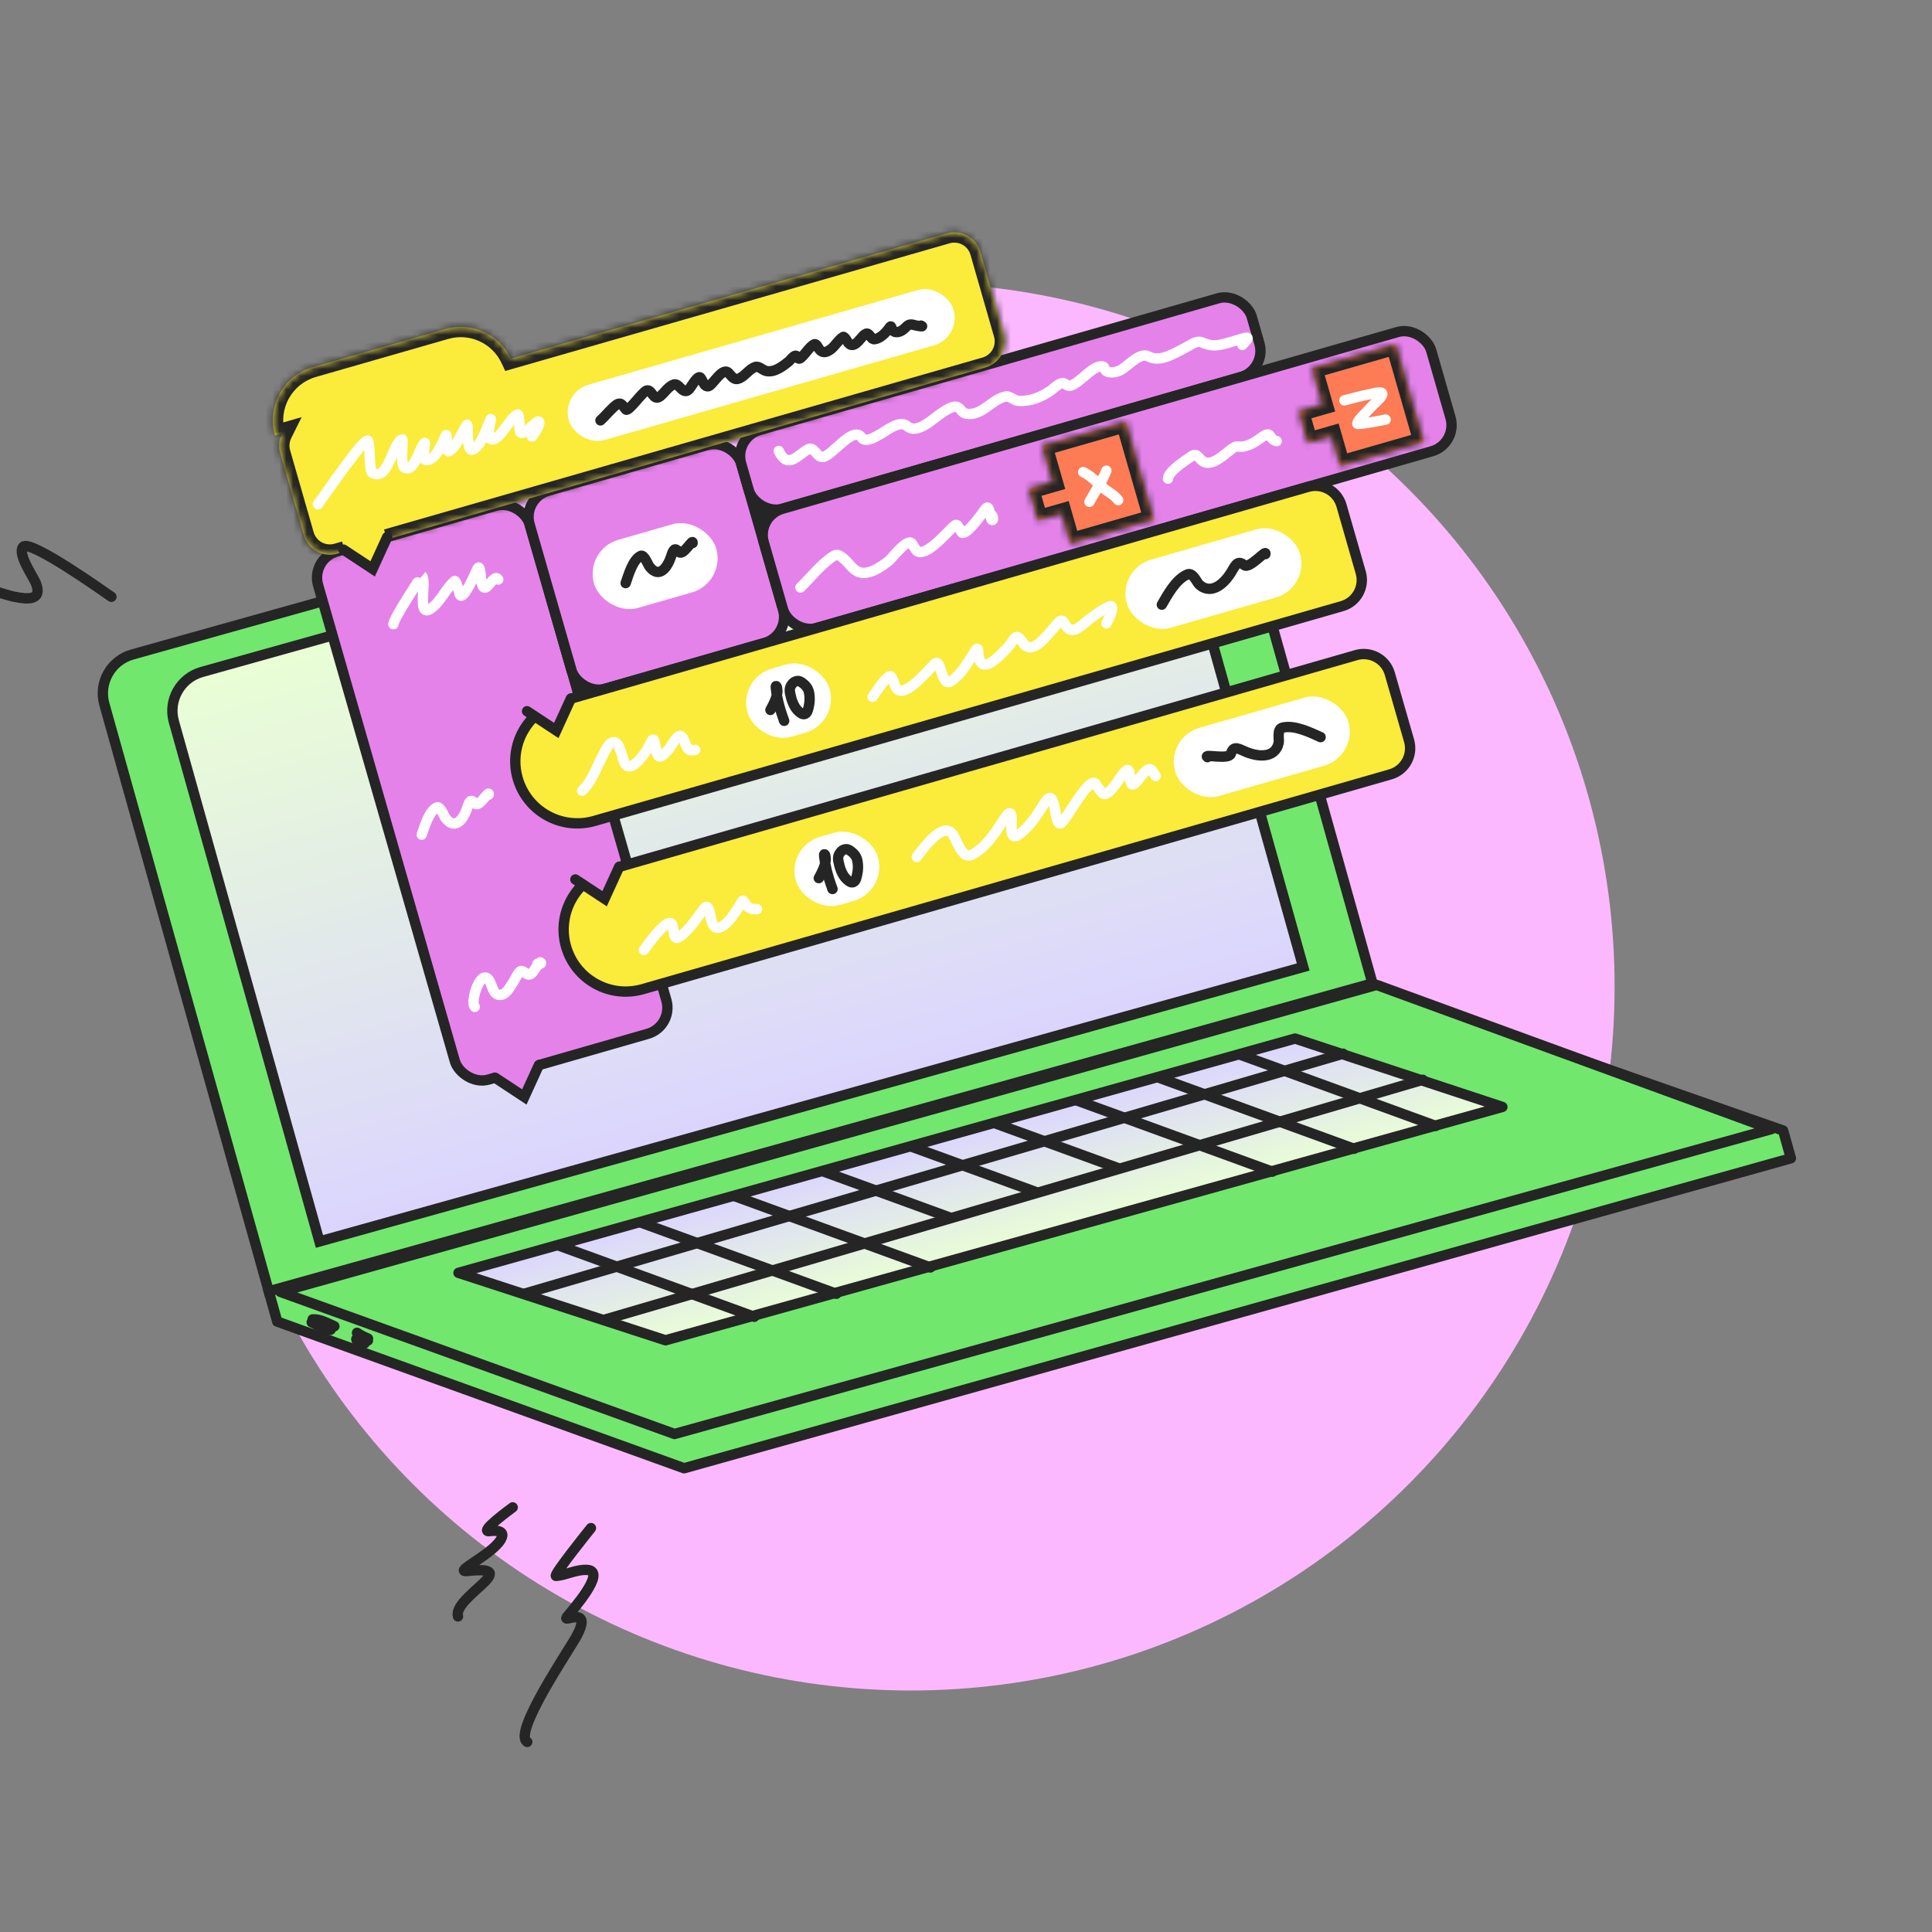 <svg width="280" height="280" viewBox="0 0 280 280" fill="none" xmlns="http://www.w3.org/2000/svg">
<rect x="0" y="0" width="280" height="280" fill="#808080" stroke="none"/>
<g clip-path="url(#clip0_2533_10293)">
<circle cx="132" cy="143" r="102" fill="#FCB8FF"/>
<path d="M259.55 167.868L99.144 212.789L40.177 191.53L38.834 186.735L199.476 143.245L258.424 163.847L259.55 167.868Z" fill="#71E76E" stroke="#252525" stroke-width="1.5" stroke-linejoin="round"/>
<path d="M15.123 102.056C14.253 98.95 16.066 95.726 19.172 94.856L167.838 53.223C170.944 52.353 174.168 54.166 175.038 57.273L198.911 142.519L38.953 187.148L15.123 102.056Z" fill="#71E76E" stroke="#252525" stroke-width="1.5"/>
<path d="M25.199 104.588C24.329 101.482 26.142 98.258 29.249 97.388L160.537 60.621C163.643 59.752 166.867 61.565 167.737 64.671L188.872 140.143L46.296 179.922L25.199 104.588Z" fill="url(#paint0_linear_2533_10293)" stroke="#252525" stroke-width="1.5"/>
<path d="M199.501 142.739L256.722 163.636L97.757 207.824L40.632 187.23L199.501 142.739Z" fill="#71E76E" stroke="#252525" stroke-width="1.5" stroke-linejoin="round"/>
<path d="M187.688 150.516L217.739 160.426L96.446 194.244L66.445 184.47L187.688 150.516Z" fill="url(#paint1_linear_2533_10293)" stroke="#252525" stroke-width="1.5" stroke-linejoin="round"/>
<path d="M194.645 152.709L76.125 187.459" stroke="#252525" stroke-width="1.5" stroke-linecap="round"/>
<path d="M206.203 156.49L87.684 191.24" stroke="#252525" stroke-width="1.5" stroke-linecap="round"/>
<path d="M208.076 163.178L179.642 152.819" stroke="#252525" stroke-width="1.5" stroke-linecap="round"/>
<path d="M196.238 166.491L167.804 156.132" stroke="#252525" stroke-width="1.5" stroke-linecap="round"/>
<path d="M184.396 169.809L155.962 159.45" stroke="#252525" stroke-width="1.5" stroke-linecap="round"/>
<path d="M144.124 162.764L162.057 169.297" stroke="#252525" stroke-width="1.5" stroke-linecap="round"/>
<path d="M132.019 166.154L150.034 172.717" stroke="#252525" stroke-width="1.5" stroke-linecap="round"/>
<path d="M119.227 169.738L137.646 176.448" stroke="#252525" stroke-width="1.5" stroke-linecap="round"/>
<path d="M134.84 183.689L106.406 173.331" stroke="#252525" stroke-width="1.5" stroke-linecap="round"/>
<path d="M121.211 187.506L92.777 177.147" stroke="#252525" stroke-width="1.5" stroke-linecap="round"/>
<path d="M109.312 190.837L80.878 180.478" stroke="#252525" stroke-width="1.5" stroke-linecap="round"/>
<path d="M16.146 86.492C15.436 86.011 4.33 78.083 3.353 79.253C2.476 80.304 4.844 83.573 5.214 84.556C6.178 87.112 3.911 86.853 2.073 86.487C0.506 86.176 -1.529 85.209 -3.147 85.357C-3.578 85.396 -2.135 88.05 -2.07 88.399C-1.641 90.707 -9.51 88.277 -10.269 88.103C-12.519 87.586 -15.323 87.25 -17.132 86.004" stroke="#252525" stroke-width="1.5" stroke-linecap="round"/>
<path d="M45.305 191.215C46.315 191.13 47.37 191.73 48.281 192.124C48.71 192.31 48.307 192.193 48.075 192.148C47.39 192.016 46.691 191.916 46.014 191.756C45.384 191.607 46.248 191.905 46.399 191.963C46.794 192.113 47.189 192.339 47.586 192.468C48.048 192.618 46.669 192.151 46.202 192.018C46.074 191.982 44.698 191.488 45.338 191.698C46.169 191.972 48.614 192.889 47.757 192.713C47.222 192.604 46.68 192.303 46.18 192.092C45.901 191.974 45.213 191.647 45.942 191.865C46.591 192.06 47.229 192.309 47.843 192.596C47.973 192.657 47.927 192.658 47.806 192.632C47.415 192.546 47.028 192.421 46.649 192.292C46.525 192.251 45.264 191.707 45.883 192.005C46.292 192.202 46.714 192.363 47.13 192.54" stroke="#252525" stroke-width="1.5" stroke-linecap="round"/>
<path d="M51.743 193.159C52.169 193.403 52.577 193.705 53.035 193.886C53.362 194.014 53.5 194.07 53.091 193.887C52.731 193.725 52.38 193.552 52.005 193.426C51.667 193.312 52.533 193.777 52.619 193.828C52.702 193.877 53.502 194.324 53.291 194.282C52.822 194.187 52.374 193.953 51.947 193.748C51.642 193.603 52.511 194.128 52.739 194.377C53.001 194.662 52.89 194.778 52.538 194.646C52.263 194.542 52.004 194.396 51.731 194.285C51.544 194.208 52.104 194.443 52.283 194.539C53.116 194.986 51.506 194.155 51.643 194.046C51.903 193.839 53.241 194.562 52.452 194.049C51.68 193.547 52.655 194.21 52.921 194.36" stroke="#252525" stroke-width="1.5" stroke-linecap="round"/>
<path d="M92.044 76.197C92.425 76.955 92.603 77.487 91.938 78.152C91.373 78.716 90.223 78.475 89.657 78.014C88.858 77.364 90.483 75.636 91.081 76.687" stroke="#252525" stroke-width="1.5" stroke-linecap="round"/>
<path d="M74.303 218.46C74.206 218.542 69.184 222.164 70.977 221.896C71.541 221.811 73.078 221.718 72.756 222.735C72.048 224.977 65.388 227.931 67.725 227.678C76.107 226.77 65.592 231.454 66.379 234.264" stroke="#252525" stroke-width="1.5" stroke-linecap="round"/>
<path d="M85.644 221.462C85.391 221.761 80.028 228.453 80.589 228.401C82.122 228.258 83.488 227.444 85.077 227.521C88.095 227.669 82.808 233.48 82.128 234.385C81.491 235.231 85.966 232.595 83.574 237.102C82.583 238.969 74.224 251.219 76.415 252.452" stroke="#252525" stroke-width="1.5" stroke-linecap="round"/>
<rect x="45.014" y="81.02" width="31.898" height="79.626" rx="3.936" transform="rotate(-16.03 45.014 81.02)" fill="#E582EA" stroke="#252525" stroke-width="1.5"/>
<rect x="75.668" y="72.213" width="31.898" height="29.86" rx="3.936" transform="rotate(-16.03 75.668 72.213)" fill="#E582EA" stroke="#252525" stroke-width="1.5"/>
<rect x="106.326" y="63.405" width="76.996" height="11.88" rx="3.936" transform="rotate(-16.03 106.326 63.405)" fill="#E582EA" stroke="#252525" stroke-width="1.5"/>
<rect x="109.607" y="74.823" width="100.644" height="17.98" rx="3.936" transform="rotate(-16.03 109.607 74.823)" fill="#E582EA" stroke="#252525" stroke-width="1.5"/>
<path d="M75.031 112.817C73.66 108.045 76.417 103.065 81.189 101.694L189.548 70.562C191.637 69.962 193.817 71.169 194.417 73.258L197.209 82.974C197.809 85.063 196.602 87.243 194.513 87.844L86.154 118.975C81.382 120.346 76.402 117.589 75.031 112.817Z" fill="#FBEB3B" stroke="#252525" stroke-width="1.5"/>
<path d="M82.037 137.198C80.666 132.426 83.423 127.446 88.195 126.075L196.554 94.943C198.643 94.343 200.823 95.55 201.423 97.639L204.215 107.355C204.815 109.444 203.608 111.624 201.519 112.224L93.16 143.356C88.388 144.727 83.408 141.97 82.037 137.198Z" fill="#FBEB3B" stroke="#252525" stroke-width="1.5"/>
<path d="M80.622 105.869L76.563 103.193L75.455 99.336L81.534 97.59L82.642 101.447L80.622 105.869Z" fill="#E582EA"/>
<path d="M76.385 103.075L80.62 105.867L82.728 101.253" stroke="#252525" stroke-width="1.5" stroke-linecap="round"/>
<path d="M75.991 158.981L71.933 156.306L70.824 152.448L76.903 150.702L78.011 154.559L75.991 158.981Z" fill="#E582EA"/>
<path d="M71.754 156.188L75.989 158.979L78.097 154.365" stroke="#252525" stroke-width="1.5" stroke-linecap="round"/>
<path d="M87.624 130.251L83.565 127.575L82.457 123.718L88.536 121.971L89.644 125.829L87.624 130.251Z" fill="#E582EA"/>
<path d="M83.387 127.457L87.622 130.249L89.73 125.635" stroke="#252525" stroke-width="1.5" stroke-linecap="round"/>
<mask id="path-36-inside-1_2533_10293" fill="white">
<path fill-rule="evenodd" clip-rule="evenodd" d="M45.355 53.195C41.095 54.419 38.633 58.865 39.857 63.126L40.861 62.838C40.44 63.686 40.323 64.689 40.605 65.671L44.017 77.547C44.617 79.636 46.797 80.843 48.886 80.243L142.809 53.258C144.898 52.658 146.105 50.478 145.505 48.389L142.093 36.513C141.493 34.424 139.313 33.217 137.224 33.817L74.04 51.97C72.394 48.465 68.402 46.573 64.561 47.677L45.355 53.195Z"/>
</mask>
<path fill-rule="evenodd" clip-rule="evenodd" d="M45.355 53.195C41.095 54.419 38.633 58.865 39.857 63.126L40.861 62.838C40.44 63.686 40.323 64.689 40.605 65.671L44.017 77.547C44.617 79.636 46.797 80.843 48.886 80.243L142.809 53.258C144.898 52.658 146.105 50.478 145.505 48.389L142.093 36.513C141.493 34.424 139.313 33.217 137.224 33.817L74.04 51.97C72.394 48.465 68.402 46.573 64.561 47.677L45.355 53.195Z" fill="#FBEB3B"/>
<path d="M39.857 63.126L38.415 63.54L38.83 64.982L40.271 64.568L39.857 63.126ZM40.861 62.838L42.205 63.504L43.715 60.457L40.447 61.396L40.861 62.838ZM48.886 80.243L48.472 78.801L48.886 80.243ZM142.809 53.258L143.223 54.7L142.809 53.258ZM145.505 48.389L144.063 48.803L145.505 48.389ZM142.093 36.513L143.535 36.099L142.093 36.513ZM137.224 33.817L137.638 35.259L137.224 33.817ZM74.04 51.97L72.682 52.608L73.225 53.765L74.454 53.412L74.04 51.97ZM41.299 62.712C40.303 59.247 42.305 55.632 45.77 54.636L44.941 51.753C39.884 53.206 36.962 58.483 38.415 63.54L41.299 62.712ZM40.447 61.396L39.443 61.684L40.271 64.568L41.275 64.279L40.447 61.396ZM42.047 65.257C41.872 64.648 41.944 64.03 42.205 63.504L39.517 62.171C38.936 63.342 38.774 64.73 39.163 66.085L42.047 65.257ZM45.458 77.133L42.047 65.257L39.163 66.085L42.575 77.961L45.458 77.133ZM48.472 78.801C47.179 79.173 45.83 78.426 45.458 77.133L42.575 77.961C43.404 80.847 46.415 82.514 49.3 81.685L48.472 78.801ZM142.395 51.817L48.472 78.801L49.3 81.685L143.223 54.7L142.395 51.817ZM144.063 48.803C144.435 50.096 143.688 51.445 142.395 51.817L143.223 54.7C146.109 53.871 147.776 50.86 146.947 47.975L144.063 48.803ZM140.652 36.927L144.063 48.803L146.947 47.975L143.535 36.099L140.652 36.927ZM137.638 35.259C138.931 34.888 140.28 35.635 140.652 36.927L143.535 36.099C142.706 33.214 139.695 31.547 136.809 32.376L137.638 35.259ZM74.454 53.412L137.638 35.259L136.809 32.376L73.625 50.529L74.454 53.412ZM64.975 49.119C68.097 48.222 71.344 49.759 72.682 52.608L75.397 51.333C73.443 47.172 68.707 44.925 64.146 46.235L64.975 49.119ZM45.77 54.636L64.975 49.119L64.146 46.235L44.941 51.753L45.77 54.636Z" fill="#252525" mask="url(#path-36-inside-1_2533_10293)"/>
<path d="M54.009 82.447L49.95 79.771L48.842 75.914L54.92 74.168L56.029 78.025L54.009 82.447Z" fill="#FBEB3B"/>
<path d="M49.772 79.652L54.007 82.444L56.114 77.83" stroke="#252525" stroke-width="1.5" stroke-linecap="round"/>
<rect x="113.92" y="122.691" width="12.374" height="10.274" rx="5.137" transform="rotate(-16.03 113.92 122.691)" fill="white"/>
<rect x="106.918" y="98.314" width="12.374" height="10.274" rx="5.137" transform="rotate(-16.03 106.918 98.314)" fill="white"/>
<rect x="84.674" y="79.649" width="18.424" height="10.274" rx="5.137" transform="rotate(-16.03 84.674 79.649)" fill="white"/>
<rect x="81.283" y="56.903" width="58.022" height="8.348" rx="4.174" transform="rotate(-16.03 81.283 56.903)" fill="white"/>
<rect x="168.893" y="106.897" width="26.123" height="10.274" rx="5.137" transform="rotate(-16.03 168.893 106.897)" fill="white"/>
<path d="M191.391 106.829C190.012 106.221 187.688 105.021 185.864 105.454C185.027 105.653 185.419 107.198 185.321 107.641C184.782 110.078 182.064 109.662 180.312 108.854C179.223 108.352 178.715 108.165 178.383 109.25C178.105 110.16 174.312 109.207 174.991 109.735" stroke="#252525" stroke-width="1.5" stroke-linecap="round"/>
<path d="M46.074 73.085C47.723 70.804 49.314 68.46 51.03 66.246C51.636 65.463 52.374 64.401 53.189 63.865C53.739 63.503 53.396 68.18 53.949 68.509C56.306 69.91 56.899 64.073 58.302 63.67C58.382 63.647 58.296 65.226 58.296 65.248C58.288 65.685 58.137 67.578 58.69 67.817C60.113 68.432 60.809 64.775 61.55 64.179C61.773 63.999 60.94 66.735 61.811 66.686C63.278 66.603 64.014 64.245 64.644 63.055C64.79 62.78 64.69 65.49 64.976 65.408C65.737 65.189 66.369 63.913 66.732 63.226C66.772 63.152 67.658 61.411 67.721 61.568C67.877 61.959 67.587 65.46 68.47 65.175C69.671 64.787 70.538 62.009 71.072 60.84C71.438 60.04 70.341 63.313 71.13 63.639C72.361 64.149 73.914 60.392 75.043 60.068C75.301 59.993 75.267 62.272 75.339 62.497C75.679 63.552 77.63 60.991 78.062 61.078C78.531 61.173 77.312 63.086 77.11 63.263" stroke="white" stroke-width="1.5" stroke-linecap="round"/>
<path d="M57.011 90.465C57.09 89.533 61.135 83.439 61.14 83.444C61.911 84.195 60.361 89.584 62.386 88.233C63.883 87.235 64.542 85.344 65.883 84.211C66.116 84.013 66.526 85.867 66.621 86.128C67.001 87.184 68.519 83.89 68.633 83.638C69.387 81.989 69.47 81.524 69.709 83.782C70.084 87.341 71.47 82.803 72.208 83.986" stroke="white" stroke-width="1.5" stroke-linecap="round"/>
<path d="M112.863 65.361C114.193 68.119 115.646 65.88 117.127 65.109C118.067 64.619 118.388 66.513 119.42 66.194C120.691 65.8 123.138 62.448 124.493 63.059C124.851 63.221 124.877 63.652 125.343 63.721C126.106 63.833 126.846 63.306 127.483 62.972C128.416 62.481 130.37 60.805 131.471 61.759C132.954 63.044 135.297 60.581 136.466 59.854C136.957 59.549 138.144 58.661 138.796 59.017C139.29 59.287 139.454 59.864 140.058 59.962C142.343 60.334 143.74 57.808 145.813 57.454C146.339 57.364 146.999 58.067 147.592 58.099C149.375 58.196 150.848 57.57 152.301 56.596C152.694 56.332 153.662 55.264 154.25 55.583C154.59 55.768 154.798 55.996 155.184 55.885C156.568 55.487 158.426 52.82 159.841 53.105C160.133 53.164 160.08 53.694 160.378 53.823C161.029 54.104 161.82 53.936 162.394 53.646C163.39 53.143 165.195 50.974 166.43 51.648C168.174 52.6 170.292 51.127 171.811 50.387C172.453 50.074 173.409 49.276 174.189 49.62C175.118 50.029 175.859 50.156 176.831 49.967C178.027 49.735 179.179 49.303 180.354 48.989C181.436 48.7 180.315 49.666 180.038 49.985" stroke="white" stroke-width="1.5" stroke-linecap="round"/>
<path d="M116.005 85.147C117.552 83.639 119.053 81.676 120.859 80.551C121.393 80.218 121.839 80.594 122.306 80.99C122.98 81.561 123.533 82.479 124.317 82.843C125.788 83.525 127.731 82.132 128.809 81.285C129.263 80.928 131.416 78.024 132.127 78.739C132.389 79.002 132.67 79.758 132.965 79.906C134.235 80.547 136.681 77.777 137.472 77.002C138.814 75.685 138.547 75.787 139.338 77.103C139.842 77.94 142.388 74.374 142.699 73.907C143.444 72.787 143.428 74.71 143.666 75.222C143.879 75.681 144.257 74.993 143.377 74.266" stroke="white" stroke-width="1.5" stroke-linecap="round"/>
<path d="M169.268 69.367C169.321 68.3 171.835 66.725 172.553 66.21C173.341 65.647 173.453 66.015 174.049 66.619C175.539 68.128 177.735 65.432 178.925 64.799C179.274 64.614 179.719 64.793 180.097 64.73C181.119 64.562 181.92 64.056 182.758 63.446C184.425 62.234 183.695 63.598 185.024 63.935" stroke="white" stroke-width="1.5" stroke-linecap="round"/>
<path d="M84.363 114.593C85.751 113.356 86.439 111.188 87.354 109.509C87.662 108.942 88.16 107.673 88.863 107.566C89.911 107.407 90.16 110.05 90.602 110.721C91.485 112.059 93.459 109.197 93.828 108.554C94.501 107.38 94.709 106.267 95.031 108.343C95.294 110.046 95.673 109.937 96.677 108.875C97.633 107.865 98.478 105.244 99.276 107.626C99.613 108.633 99.917 108.917 100.755 108.676" stroke="white" stroke-width="1.5" stroke-linecap="round"/>
<path d="M126.459 100.99C127.095 100.157 128.08 98.408 129.01 97.976C129.234 97.873 129.722 99.407 129.792 99.546C130.86 101.682 134.586 96.986 135.488 96.183C136.436 95.338 136.37 99.563 137.761 98.748C139.11 97.959 140.035 96.377 140.913 95.026C141.174 94.624 141.729 93.332 141.784 94.508C141.959 98.306 144.786 95.132 146.007 93.864C147.141 92.687 147.091 91.413 148.284 93.193C149.759 95.394 152.38 91.117 153.538 90.091C154.118 89.578 154.309 90.608 154.756 91.032C155.665 91.894 156.988 90.415 157.652 89.915C157.915 89.717 160.971 87.374 161.13 87.927C161.327 88.615 160.622 89.769 160.359 90.344" stroke="white" stroke-width="1.5" stroke-linecap="round"/>
<path d="M93.32 137.671C93.809 137.041 96.551 133.091 97.338 133.868C97.7 134.224 97.474 136.309 98.288 135.875C99.506 135.227 100.617 133.577 101.468 132.447C102.06 131.66 102.509 130.719 102.861 132.248C103.029 132.977 103.176 134.739 104.209 134.442C105.463 134.082 106.582 132.212 107.278 131.079C107.77 130.277 107.591 130.382 108.14 131.133C108.594 131.754 109.111 131.785 109.712 131.755" stroke="white" stroke-width="1.5" stroke-linecap="round"/>
<path d="M132.869 124.196C133.657 123.182 136.651 118.886 138.074 120.924C138.718 121.845 139.448 124.575 140.821 123.89C142.691 122.957 144.043 121.01 145.201 119.194C145.832 118.207 146.69 116.824 146.621 119.038C146.601 119.671 146.356 121.76 147.452 121.079C149.007 120.113 150.286 118.17 151.275 116.544C153.28 113.247 152.575 120.268 153.845 119.243C154.68 118.568 157.828 112.519 158.763 113.571C159.035 113.878 159.691 115.216 160.146 115.085C161.248 114.769 162.247 112.612 163.09 111.791C164.182 110.731 163.347 114.277 164.372 113.603C165.12 113.111 165.728 111.676 166.571 111.462C166.993 111.355 167.568 112.732 167.484 112.44" stroke="white" stroke-width="1.5" stroke-linecap="round"/>
<path d="M61.124 120.965C61.542 119.758 62.164 117.575 63.294 117.022C63.813 116.768 64.336 118.27 64.593 118.594C66.006 120.379 67.195 118.659 67.709 117.095C68.028 116.123 68.2 115.71 68.876 116.458C69.442 117.086 70.927 114.372 70.829 115.16" stroke="white" stroke-width="1.5" stroke-linecap="round"/>
<path d="M90.675 84.509C91.093 83.302 91.714 81.119 92.845 80.566C93.364 80.312 93.887 81.814 94.144 82.138C95.557 83.923 96.746 82.203 97.26 80.639C97.579 79.667 97.75 79.254 98.426 80.002C98.993 80.629 100.478 77.916 100.379 78.704" stroke="#252525" stroke-width="1.5" stroke-linecap="round"/>
<path d="M68.811 145.921C68.065 145.238 69.727 140.019 70.954 142.187C71.307 142.81 71.471 143.969 72.21 144.157C73.264 144.425 73.919 143.014 74.422 142.264C74.609 141.985 75.182 140.649 75.588 140.722C76.174 140.827 76.346 141.546 77.017 141.099C77.245 140.947 78.175 139.413 78.302 139.473C78.678 139.65 78.083 139.778 77.877 139.695" stroke="white" stroke-width="1.5" stroke-linecap="round"/>
<mask id="path-58-inside-2_2533_10293" fill="white">
<path fill-rule="evenodd" clip-rule="evenodd" d="M163.175 61.103L151.017 64.596L152.525 69.843L149.086 70.832L150.416 75.46L153.855 74.472L155.096 78.791L167.253 75.298L163.175 61.103Z"/>
</mask>
<path fill-rule="evenodd" clip-rule="evenodd" d="M163.175 61.103L151.017 64.596L152.525 69.843L149.086 70.832L150.416 75.46L153.855 74.472L155.096 78.791L167.253 75.298L163.175 61.103Z" fill="#FD7B55"/>
<path d="M151.017 64.596L150.603 63.154L149.161 63.568L149.576 65.01L151.017 64.596ZM163.175 61.103L164.616 60.689L164.202 59.247L162.761 59.661L163.175 61.103ZM152.525 69.843L152.939 71.285L154.381 70.871L153.967 69.429L152.525 69.843ZM149.086 70.832L148.672 69.39L147.23 69.804L147.644 71.246L149.086 70.832ZM150.416 75.46L148.974 75.875L149.388 77.316L150.83 76.902L150.416 75.46ZM153.855 74.472L155.297 74.058L154.882 72.616L153.441 73.031L153.855 74.472ZM155.096 78.791L153.654 79.205L154.068 80.647L155.51 80.233L155.096 78.791ZM167.253 75.298L167.667 76.74L169.109 76.326L168.695 74.884L167.253 75.298ZM151.432 66.038L163.589 62.545L162.761 59.661L150.603 63.154L151.432 66.038ZM153.967 69.429L152.459 64.182L149.576 65.01L151.083 70.258L153.967 69.429ZM149.5 72.273L152.939 71.285L152.111 68.402L148.672 69.39L149.5 72.273ZM151.857 75.046L150.527 70.417L147.644 71.246L148.974 75.875L151.857 75.046ZM153.441 73.031L150.001 74.019L150.83 76.902L154.269 75.914L153.441 73.031ZM156.537 78.377L155.297 74.058L152.413 74.886L153.654 79.205L156.537 78.377ZM166.839 73.856L154.681 77.349L155.51 80.233L167.667 76.74L166.839 73.856ZM161.733 61.517L165.811 75.712L168.695 74.884L164.616 60.689L161.733 61.517Z" fill="#252525" mask="url(#path-58-inside-2_2533_10293)"/>
<mask id="path-60-inside-3_2533_10293" fill="white">
<path fill-rule="evenodd" clip-rule="evenodd" d="M202.294 49.865L190.136 53.358L191.644 58.605L188.205 59.593L189.535 64.222L192.974 63.234L194.215 67.553L206.372 64.06L202.294 49.865Z"/>
</mask>
<path fill-rule="evenodd" clip-rule="evenodd" d="M202.294 49.865L190.136 53.358L191.644 58.605L188.205 59.593L189.535 64.222L192.974 63.234L194.215 67.553L206.372 64.06L202.294 49.865Z" fill="#FD7B55"/>
<path d="M190.136 53.358L189.722 51.916L188.281 52.33L188.695 53.772L190.136 53.358ZM202.294 49.865L203.736 49.45L203.321 48.009L201.88 48.423L202.294 49.865ZM191.644 58.605L192.058 60.047L193.5 59.633L193.086 58.191L191.644 58.605ZM188.205 59.593L187.791 58.151L186.349 58.566L186.763 60.007L188.205 59.593ZM189.535 64.222L188.093 64.636L188.507 66.078L189.949 65.664L189.535 64.222ZM192.974 63.234L194.416 62.82L194.001 61.378L192.56 61.792L192.974 63.234ZM194.215 67.553L192.773 67.967L193.187 69.409L194.629 68.994L194.215 67.553ZM206.372 64.06L206.786 65.501L208.228 65.087L207.814 63.646L206.372 64.06ZM190.551 54.799L202.708 51.306L201.88 48.423L189.722 51.916L190.551 54.799ZM193.086 58.191L191.578 52.943L188.695 53.772L190.202 59.019L193.086 58.191ZM188.619 61.035L192.058 60.047L191.23 57.163L187.791 58.151L188.619 61.035ZM190.976 63.808L189.647 59.179L186.763 60.007L188.093 64.636L190.976 63.808ZM192.56 61.792L189.121 62.78L189.949 65.664L193.388 64.676L192.56 61.792ZM195.656 67.139L194.416 62.82L191.532 63.648L192.773 67.967L195.656 67.139ZM205.958 62.618L193.801 66.111L194.629 68.994L206.786 65.501L205.958 62.618ZM200.852 50.279L204.931 64.474L207.814 63.646L203.736 49.45L200.852 50.279Z" fill="#252525" mask="url(#path-60-inside-3_2533_10293)"/>
<path d="M156.975 68.422C158.276 69 159.263 70.311 160.457 71.145C161.076 71.577 161.6 71.861 162.056 72.484" stroke="white" stroke-width="1.5" stroke-linecap="round"/>
<path d="M160.342 68.215C159.731 69.81 158.683 71.256 157.888 72.729" stroke="white" stroke-width="1.5" stroke-linecap="round"/>
<path d="M194.842 58.025C196.035 57.702 197.241 57.381 198.455 57.144C198.938 57.05 199.498 56.862 199.993 56.874C201.094 56.901 199.253 58.429 199.084 58.607C198.533 59.186 197.972 59.753 197.428 60.34C197.216 60.568 196.739 61.038 196.708 61.411C196.691 61.608 200.369 60.909 200.818 60.809" stroke="white" stroke-width="1.5" stroke-linecap="round"/>
<path d="M118.664 127.265C119.058 126.535 119.492 125.73 119.64 124.859C119.684 124.599 119.668 124.363 119.627 124.095C119.612 123.999 119.593 123.885 119.516 123.819C119.373 123.699 119.466 124.234 119.47 124.267C119.631 125.635 119.98 126.927 120.432 128.229C120.502 128.432 120.597 128.636 120.656 128.843C120.685 128.945 120.593 128.724 120.582 128.697" stroke="#252525" stroke-width="1.5" stroke-linecap="round"/>
<path d="M121.474 124.532C121.606 125.543 121.991 126.823 122.764 127.487C123.042 127.726 123.357 127.987 123.696 127.837C124.053 127.678 124.144 127.085 124.229 126.711C124.372 126.085 124.384 125.459 124.271 124.801C124.199 124.379 123.996 123.979 123.698 123.691C123.411 123.415 122.951 123.017 122.572 123.07C122.144 123.13 121.881 123.351 121.648 123.738C121.355 124.227 121.468 124.766 121.636 125.324" stroke="#252525" stroke-width="1.5" stroke-linecap="round"/>
<path d="M111.658 102.891C112.052 102.16 112.487 101.356 112.634 100.485C112.678 100.225 112.662 99.989 112.621 99.721C112.606 99.625 112.587 99.511 112.51 99.445C112.367 99.325 112.46 99.859 112.464 99.893C112.625 101.261 112.974 102.553 113.426 103.855C113.496 104.058 113.591 104.262 113.65 104.469C113.68 104.571 113.587 104.35 113.576 104.323" stroke="#252525" stroke-width="1.5" stroke-linecap="round"/>
<path d="M114.468 100.156C114.6 101.167 114.985 102.447 115.758 103.111C116.036 103.35 116.351 103.611 116.69 103.461C117.047 103.303 117.138 102.709 117.223 102.335C117.366 101.709 117.378 101.083 117.265 100.425C117.193 100.003 116.991 99.603 116.692 99.315C116.405 99.039 115.945 98.641 115.566 98.694C115.138 98.754 114.875 98.975 114.642 99.362C114.349 99.851 114.462 100.39 114.63 100.948" stroke="#252525" stroke-width="1.5" stroke-linecap="round"/>
<rect x="161.889" y="82.52" width="26.123" height="10.274" rx="5.137" transform="rotate(-16.03 161.889 82.52)" fill="white"/>
<path d="M168.382 87.633C169.156 86.324 170.36 83.974 172.091 83.248C172.887 82.915 173.452 84.404 173.785 84.706C175.618 86.371 177.591 84.425 178.554 82.733C179.152 81.68 179.459 81.229 180.35 81.915C181.097 82.49 183.637 79.474 183.387 80.305" stroke="#252525" stroke-width="1.5" stroke-linecap="round"/>
<path d="M87.023 60.928C87.661 60.365 88.201 59.67 88.832 59.094C89.072 58.876 89.576 58.326 89.986 58.547C90.263 58.696 90.492 59.109 90.71 59.349C91.08 59.754 93.11 56.769 93.715 56.595C94.52 56.363 94.656 58.254 95.704 57.409C96.329 56.905 96.908 55.937 97.689 55.713C98.13 55.586 98.536 56.188 98.867 56.457C99.281 56.791 99.59 56.728 99.915 56.358C100.187 56.047 100.952 54.591 101.42 54.67C101.619 54.703 101.958 55.62 102.153 55.801C102.665 56.278 102.953 55.795 103.337 55.404C103.757 54.975 104.902 53.303 105.578 54.038C106.121 54.628 106.412 55.186 107.209 54.811C108.026 54.427 108.629 53.443 109.473 53.179C109.996 53.015 110.513 53.644 111.018 53.76C112.226 54.037 113.43 53.092 114.314 52.387C114.464 52.267 115.19 51.305 115.438 51.609C115.687 51.914 115.729 52.148 116.095 51.832C116.756 51.263 117.208 50.396 117.939 49.923C118.291 49.696 118.525 50.315 118.718 50.588C119.197 51.266 119.78 51.054 120.321 50.683C121.029 50.197 121.489 49.258 122.199 48.83C122.395 48.712 122.858 49.608 122.98 49.739C123.49 50.286 123.992 49.869 124.398 49.468C124.649 49.22 125.29 48.272 125.683 48.348C126.131 48.435 126.233 49.23 126.751 49.16C127.615 49.043 128.396 48.21 128.904 47.488C129.166 47.115 129.135 47.378 129.312 47.746C129.635 48.416 130.491 48.087 130.87 47.789C131.578 47.233 131.599 46.818 132.579 47.132C132.71 47.174 134.096 47.438 133.48 47.191" stroke="#252525" stroke-width="1.5" stroke-linecap="round"/>
</g>
<defs>
<linearGradient id="paint0_linear_2533_10293" x1="94.69" y1="78.283" x2="117.806" y2="160.824" gradientUnits="userSpaceOnUse">
<stop stop-color="#E9FFD4"/>
<stop offset="1" stop-color="#DBD4FF"/>
</linearGradient>
<linearGradient id="paint1_linear_2533_10293" x1="144.669" y1="181.671" x2="139.505" y2="163.231" gradientUnits="userSpaceOnUse">
<stop stop-color="#E9FFD4"/>
<stop offset="1" stop-color="#DBD4FF"/>
</linearGradient>
<clipPath id="clip0_2533_10293">
<rect width="280" height="280" fill="white"/>
</clipPath>
</defs>
</svg>
